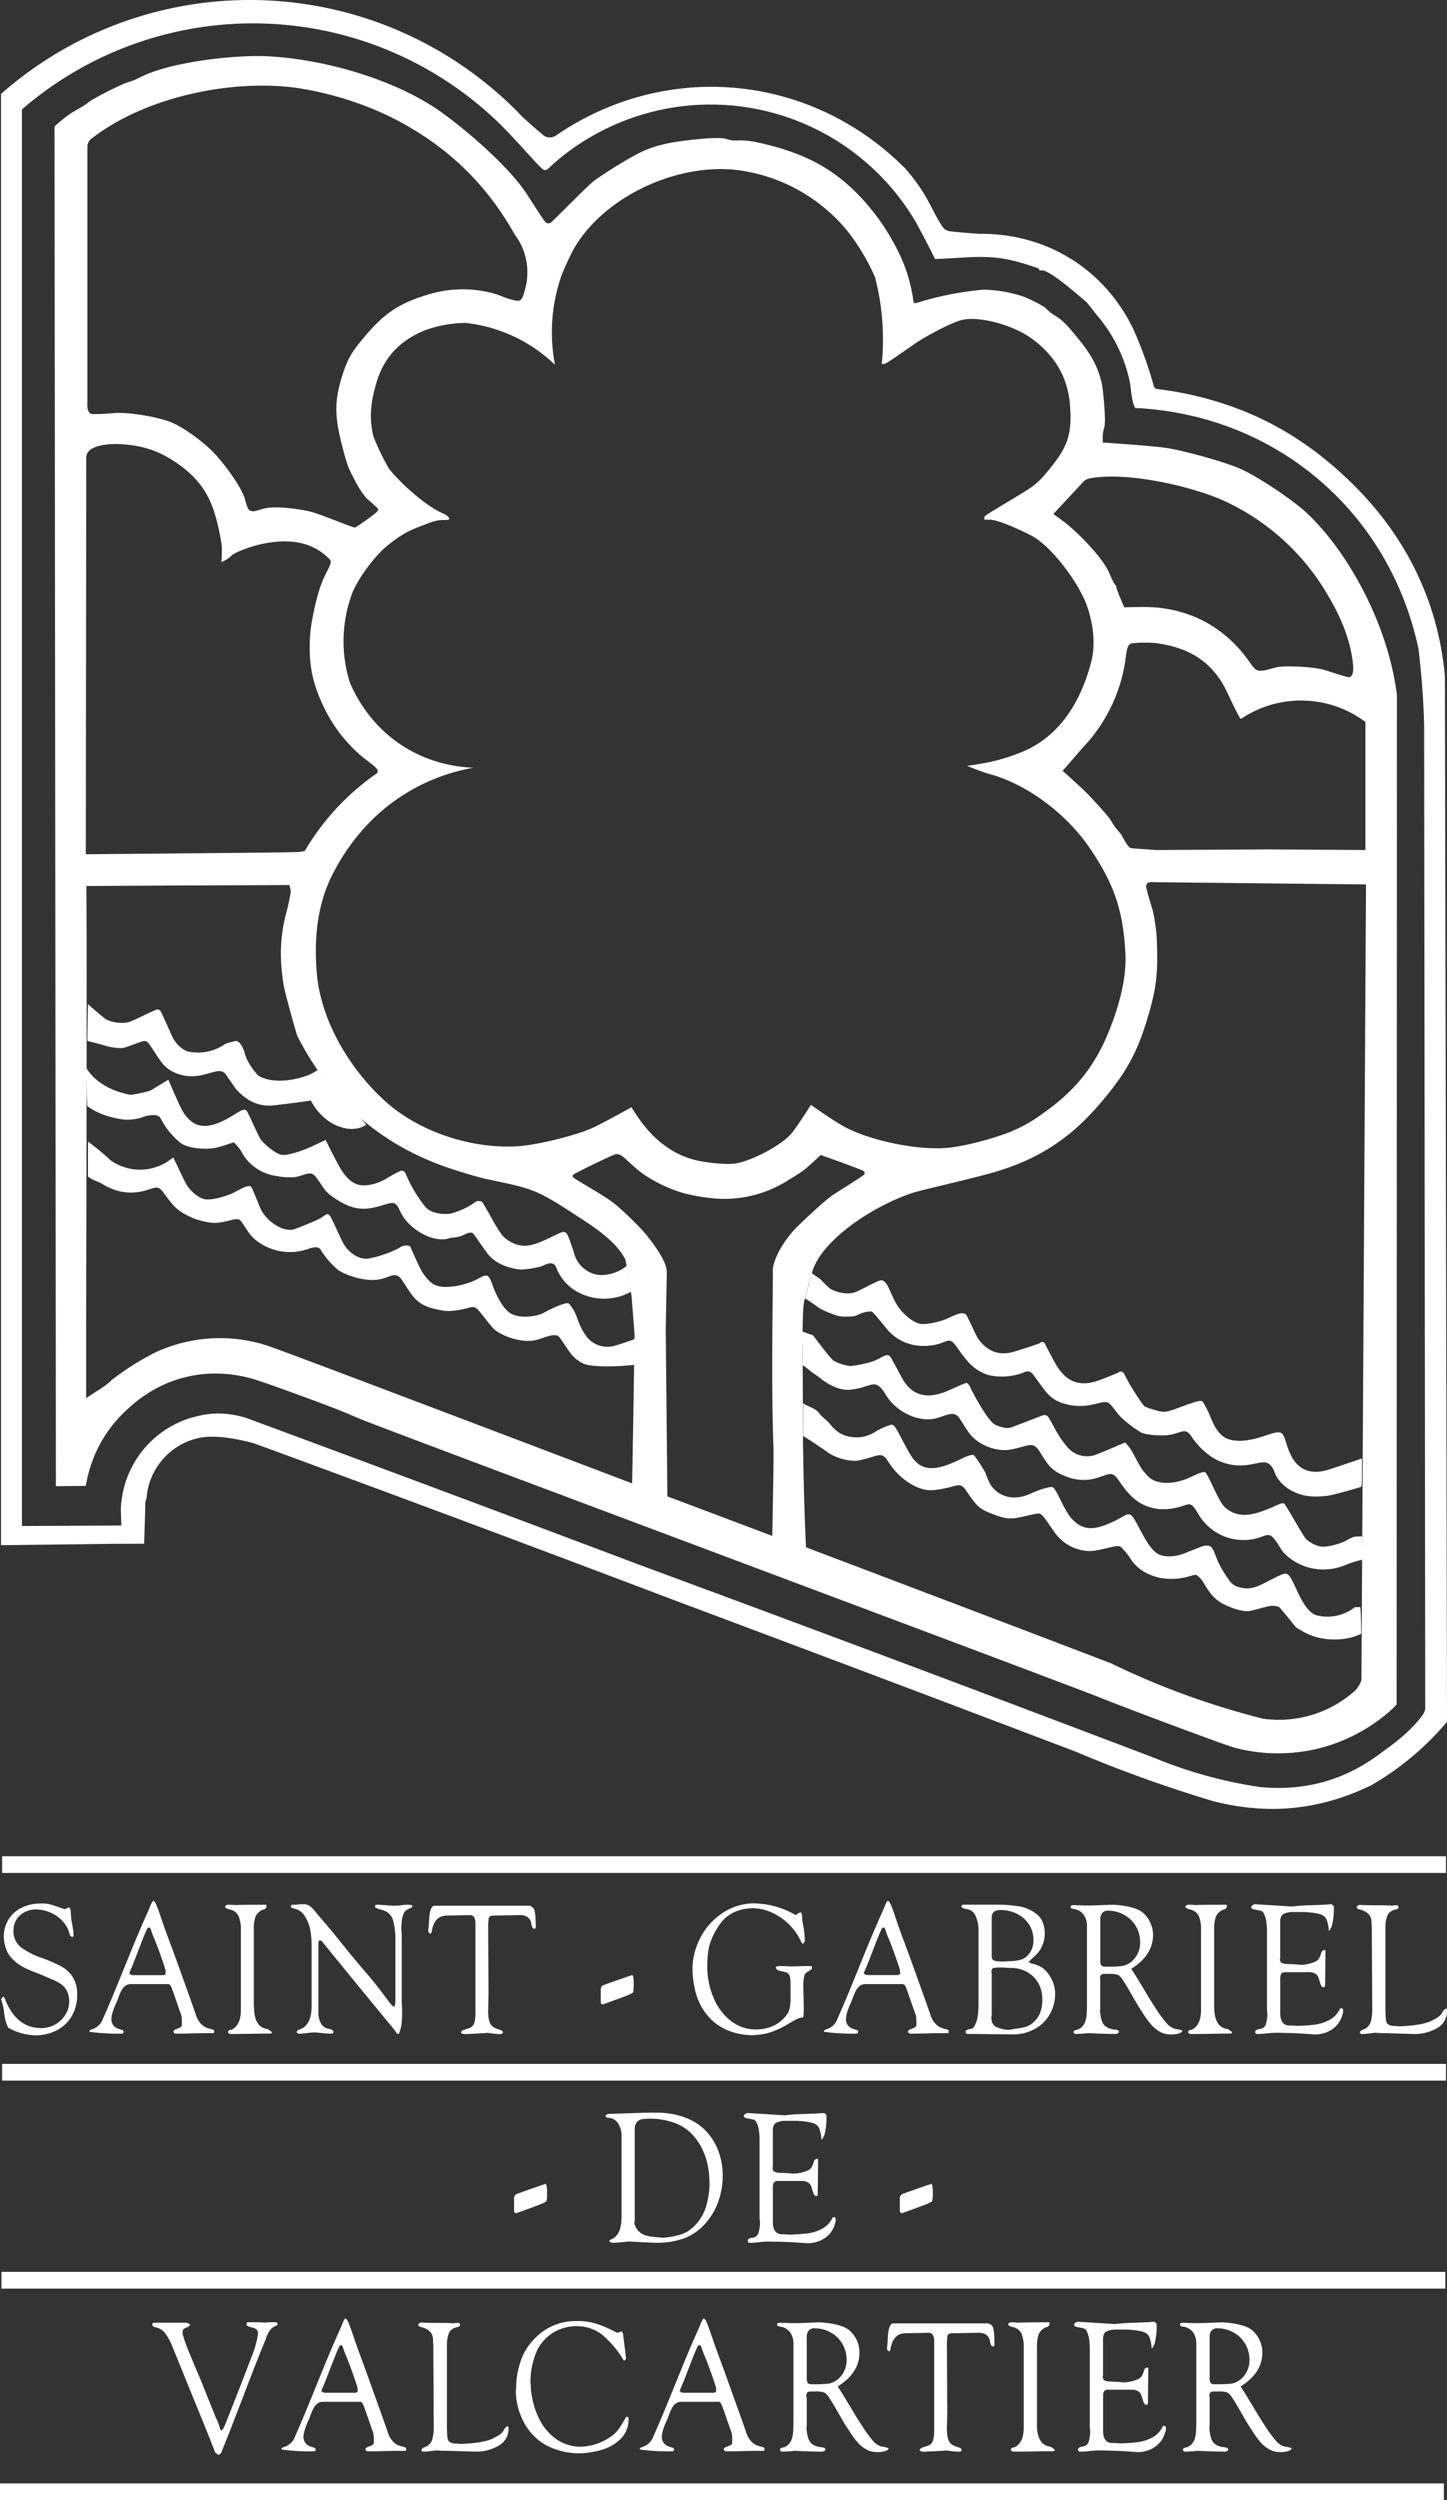 <svg xmlns="http://www.w3.org/2000/svg" viewBox="0 0 634.7 1096.05"><rect x="0" y="0" width="634.7" height="1096.05" fill="#333333" stroke="none"/><defs><style>.cls-1{fill:#fff;fill-rule:evenodd;}</style></defs><g id="Layer_2" data-name="Layer 2"><g id="Layer_1-2" data-name="Layer 1"><path class="cls-1" d="M455.82,118c-.07.69.22.6,1.35.54,3.53-.19,19.54,14.07,19.56,14.09.68.74,2.44,3,4.19,5.3a65.29,65.29,0,0,1,14.69,29.74c.07.42.14.84.19,1.28.38,2.81.82,8,2.16,9.9,61.61,3,111.43,45.4,124.24,105.62,1.41,11.91,2.22,22.77,2.48,33.86l.47,431a7.29,7.29,0,0,1-1.48,3c-4,5.34-10.1,10.68-16.86,15.35-15.69,12.26-33.16,17.49-53,15.86l-.42,0a195.28,195.28,0,0,1-46.67-12.73c-79.67-30.27-147-55.52-227-85.06l-.41-.16c-60.24-22.72-111.16-41.73-171.55-64.06-8.94-2.54-16.11-2.63-26.08.73A43.44,43.44,0,0,0,53,661.91l.23,6.88L9.62,669l0-620.95c.14-.16.3-.32.47-.49a155,155,0,0,1,216.54,14.5c3.49,3.64,6.72,7.47,10.41,11.19,2.07,2.07,2.45,1.64,4.92-.72A99.39,99.39,0,0,1,259,60.1,104.4,104.4,0,0,1,401.78,97.49c2.87,5.24,5.41,10.11,8.18,15.74a.68.68,0,0,0,.36.33c4.4-.19,8.12-.4,12.52-.69,12.17-.65,18.55-.12,32,4.57.94.33,1,.39,1,.57ZM48.53,676.82l14.69-.05.17-5.32.38-12.32a3,3,0,0,1,.26-1.57,3.16,3.16,0,0,0,.25-.79,29.21,29.21,0,0,1,24.35-26.63c6.87-.92,14.79.53,22.15,2.44.42.11,3.13,1.08,7.61,2.72,62.9,23.13,115.91,42.93,178.54,66.68,61.49,23,113.39,42.58,174.72,65.87h0a586.1,586.1,0,0,0,59.46,21.46l1.1.34c24.24,6.17,46.93,3.87,69.27-7A124.46,124.46,0,0,0,634.56,755a2.86,2.86,0,0,0,.14-.72l-.92-457.87c-3-33.17-17.6-62.74-43.06-86.74l-.22-.2c-14.26-13.43-29.43-23.23-46.38-29.82a150.76,150.76,0,0,0-37-9.15c-.28-.22-.52-.45-.69-.61l-.21-.19A176,176,0,0,0,497,144.08c-12.72-26.21-38.17-42-67.71-41.55-6.25-.51-12.26-1-13.29-1.27-1.61-.48-2.21-1.12-3.61-3.42-2.6-4.28-4.72-9.12-7.41-13.41a81.54,81.54,0,0,0-7.73-10.36C355.79,32.13,292,26.16,243.45,59.69a6.83,6.83,0,0,1-1.46.48,4.49,4.49,0,0,1-4.08-1.27c-2.53-2.06-5.53-4.73-8.69-7.6A165.19,165.19,0,0,0,.45,41.17h0V677.41l48.07-.59Z"></path><path class="cls-1" d="M360.25,561.18a34.42,34.42,0,0,0,4,3.87c2.91,1.58,7.08,2.57,10.54,1.56,1.94-.56,8.75-4.47,11-5.18,3.23-1,4.14,4.33,7.15,9.81,1.91,3.49,6.62,8.38,10.85,9.16,2.28.41,8.3-.91,10.87-2,3.69-1.51,7.14-3.69,9-2.15.57.47,3.09,6.28,4.64,9.32a13.33,13.33,0,0,0,2.25,3.23c3.91,4.16,8.46,5.42,14.09,3.82,4.05-1.21,7.53-2.35,11.35-3.72a1.29,1.29,0,0,1,.47-.4,1.42,1.42,0,0,1,1.91.6c1,2,3.49,7,5.31,9.93,4.07,6.48,9.48,8.72,16.58,6.68,2-.56,5.88-2.13,8.71-3.31l1.43-.6h0a.57.57,0,0,1,.3-.17,1.58,1.58,0,0,1,1.8-.08l0,0c.06.16.46.35.43.53.5.93,1.24,2.3,1.9,3.55,1.6,3,6.52,10.48,7.16,10.87a13.06,13.06,0,0,0,2.95,1.15c4.2,1.31,5.42,1.7,8.82.65,4-1.24,12.13-4.86,13.52-4,.45.28,2.17,3.32,3,5.34,1.63,4,3,7.23,5.6,9.58,3.62,3.23,10,2.73,15.28,1.33,2.8-.74,5.9-2,8.41-2.49,4.58-.87,3.35,3.22,6.67,9.93,3.45,7,9.52,8.58,16.72,6.24,4.1-1.34,14.41-4.82,14.41-4.82s.11,12-.21,12.33-12.08,3.54-14,3.86a36.71,36.71,0,0,1-7.63.44c-5.79-.25-13.2-3.39-16.14-9.83a18.77,18.77,0,0,0-1.13-2.59c-2.7-4.19-5.16-2.1-11.28-1.36-9.53,1.15-17.61-3.16-23.7-11.55a23.35,23.35,0,0,0-1.76-2.33c-1.91-1.92-3.73-.37-7.62.5-3.26.74-10.64.36-13.23-.79a50.66,50.66,0,0,1-9.19-7c-1.8-2-3.88-5-4.88-5.81-1.64-1.24-3.92-.23-7.29.46a24.43,24.43,0,0,1-10.69.09c-8.29-1.91-9.54-5.32-15-12.63a5.76,5.76,0,0,0-1.91-1.83,3.56,3.56,0,0,0-2.83.39,26.65,26.65,0,0,1-15.58,1,20.61,20.61,0,0,1-9.5-6.73c-2.21-2.58-4.64-6.5-5.74-7.45-1.8-1.55-2.61-.69-5.53.34a21.41,21.41,0,0,1-4,.91c-7.26,1-14.59-1.21-19.53-7.23-2.19-2.66-5.91-7.29-6.53-7.56s-2.39,0-4.22.55c-1.27.41-2.28,1-3.35,1.38a28.82,28.82,0,0,1-6.86.07,48,48,0,0,1-8.47-3.43c-.79-.61-5.68-4-6.45-4.44l3-11c0,.17,3.37,2.23,4.1,3ZM356.7,602c-.35-.15-4.44-3.7-4.69-3.43,0-1.8,0-3.38.06-4.78l-.28-10.08,4.86,1.72c3,4,7.59,10.06,9,11.11a19.09,19.09,0,0,0,7.55,2.33,53.91,53.91,0,0,0,9.52-2c4.51-1.66,6.51-4.17,7.95-1.86s3.42,6.42,5.16,9.39a18.15,18.15,0,0,0,2.79,3.79c4.6,4.59,10.63,4.43,17.63,1.31,3.12-1.39,7.35-3.35,7.81-3.23a4.17,4.17,0,0,1,1.49,1.92c1.77,3.61,7.26,13.76,10.48,16.11.73.53,4.24,2,6.48,1.69a5.75,5.75,0,0,0,1.84-.49l12.45-4.79c.93-.35,1.08-.39,1.54-.32a2.5,2.5,0,0,1,1,.31c.49.27,2.58,4.1,4,6.8a45.14,45.14,0,0,0,4.54,6.55,11.3,11.3,0,0,0,11.53,4.08c2.16-.52,14.12-5.78,14.12-5.78s1.07,1.19,1.92,2.28c1.24,1.58,3.37,6.15,5,8.78a22.48,22.48,0,0,0,3.89,4.51c3.58,2.77,9.2,2.68,14.52,1,2.9-.94,6.4-2.93,8.48-3.46,1.07-.28,1.37-.12,1.92.79,1.22,2,2.76,5.49,4.31,8.6,1.78,3.61,2.93,5.59,5,7,5.52,3.78,11.35,2.35,18.71-.75,3.27-1.37,4.94-2.45,6-1.91.63.33,8.15,13.91,9.47,15.37a13.61,13.61,0,0,0,6.12,3.36c2.54.57,8.12-.75,11.6-2.52a18.25,18.25,0,0,1,3.58-1.7,27.26,27.26,0,0,1,3.43-.12l.31,10.12a53.54,53.54,0,0,0-6.3,1.87c-8.72,4-18.24,3.13-25.53-2.33-4.56-3.43-3.66-4.39-7.24-8.82-2.25-2.77-3.7-.95-7.82.08A22.9,22.9,0,0,1,526,664.36c-.63-1-1.17-2-1.86-3-2-2.65-2.69-2-5.89-1a26.15,26.15,0,0,1-10,1.21c-8.11-1-12.63-5.36-17-11.8-3.12-4.61-3.68-4-8.74-2.3a20.25,20.25,0,0,1-13.19.42c-7.66-2.62-9.19-4.81-12.95-11-3.5-5.74-5-2.73-13.45-1.35-5.93,1-13.77-2.1-17.47-6.86-2-2.54-4.44-7.05-5.32-7.81-2.26-2-4.44-.62-8.85.73-7.37,2.27-17-1.86-22-9-.71-1-1.27-2.12-2.05-3.13-3.88-5.05-5.26-1.25-14.13-.23-4.06.46-8.57-1.53-12.39-4.32a29.44,29.44,0,0,0-4.13-2.95m-4.4,13c.94,1.3,5.36,2.2,6.93,4.34s3.59,3.22,5.15,5.23a17.11,17.11,0,0,0,4.32,3.88,15.26,15.26,0,0,0,15.76-1,32,32,0,0,1,6.38-2.79c.78-.15,1.12.09,1.87,1,1.24,1.51,4.71,9,7.23,12.85,4.45,6.79,10.63,6.13,19.11,2.34,3.62-1.62,6.79-3.44,8.17-2.86.48.2,4.58,6.4,5.15,7.79a38.22,38.22,0,0,0,2,4.73,12.11,12.11,0,0,0,10.46,6c6,.06,8.14-2.93,15.5-4.46,1.26-.26,1.67-.14,2.32.72,1.29,1.72,3.68,7.33,5.8,10.68a16.38,16.38,0,0,0,2.71,3.34c5.14,4.85,10.45,3.64,18.26-.16,4.43-2.16,5.81-4.09,7.67-1.43,3.08,4.4,6.29,13.54,11.18,16.19,2.64,1.42,7.27,1.06,10.09.08,3.36-1.17,8.82-3.62,10.17-3.8,3.68-.49,3.65,1.86,6,7.34a55.28,55.28,0,0,0,5.22,8.47,6.93,6.93,0,0,0,3.88,2.37c6.5,1.95,10.39-1.85,18.3-5.37,2.29-1,3.13-.7,4.41,1.44,2.55,4.25,5.42,13.66,10.54,16l.32.13a19.35,19.35,0,0,0,17.15-3.39.59.59,0,0,1,.3-.07h2.17c.3,3.84.42,11.72.28,11.73-7.81,3.81-19.32,3.19-26.5-1.71l-.73-.31a8.63,8.63,0,0,1-1.76-1.39c-2.36-3-4.44-5.56-7-8.44a9.25,9.25,0,0,0-3.45-.42c-2.55.28-8.16,2.2-10.06,2.32a18.3,18.3,0,0,1-5.33-.87c-8.31-2.74-10.63-5.4-14.62-12.26a10.89,10.89,0,0,0-2.85-2.82c-.62-.11-2.54.54-4.33,1a27.1,27.1,0,0,1-11.74.3c-6-1.39-10.35-4.31-13.12-8.94A24.6,24.6,0,0,0,491.4,678c-2-.91-9,2.05-13.68,2a19.35,19.35,0,0,1-14.94-7.95c-1.84-2.48-4.22-6.3-5.54-7.61-1-1-1.54-1.06-3-.76-9,1.8-10.46,3.13-17.39.62-7.93-2.87-8.31-4-13.32-11.16-2.87-4.08-3.88-.83-14.32.14-5.68.54-12.92-3.8-17.48-9.52-1.42-1.78-2.54-3.84-3.58-4.9-2.28-2.3-5.26.37-11.73,1.42-3.89.63-10.46-1.23-13.81-3.94,0,0-8.24-5.67-10.33-6.77l0-14.67ZM48,508.31a22.33,22.33,0,0,0,27.94-.9c1.12,1.95,4.91,10.55,6.2,12.45,1.81,2.67,4.9,5.39,7.9,5.9,3.29.55,9.77-1.58,12.11-2.72,2.91-1.42,6.1-3.64,7.9-2.88.4.17,2.62,5.88,4.11,9.43,2.1,5,8.91,10.34,14.25,9.49.92-.15,11.16-4.26,12.71-5.34,2.12-1.45,2.54-2,3.57-.75s4.81,10.48,6.38,12.9c2.09,3.23,6.41,6.54,10.67,5.85a52.11,52.11,0,0,0,13.11-4.48l.13,0a4.58,4.58,0,0,1,4.91-.89c1.15,2.63,4.1,9.33,5.29,11.26s3.39,4.58,5.2,5.51c5.07,2.6,14.94-.16,19.08-2.42,3.67-2,4.73-2.58,6.27,1.79,1.45,4.14,4.25,10.75,8.21,13.25,3.58,2.26,10.11,1.56,13.6.24.08,0,9.74-5.35,11.93-4.6a19.65,19.65,0,0,1,3,4.63c1.26,3.34,2,5.81,4.26,9.16a11.5,11.5,0,0,0,13,4.74c2.29-.59,7.2-2.3,8.67-2.89l-.14,11.31s-14.53,1.66-21.6-.25a15,15,0,0,1-6.83-5.44c-1.68-2.29-4-6.09-4.77-6.74-2.28-1.83-7.17,1.15-11.15,1.78-5.08.8-13.23-1.54-17.18-5-1.54-1.36-5.53-6.93-7.32-8.75-2.31-2.32-4.1.45-12.42.8a15.36,15.36,0,0,1-3.49-.34c-5.24-.93-9.2-2.21-12.37-6.17-2-2.43-4.87-7.49-5.78-8.28-2.25-1.93-3.71-.48-7.64.63-6,1.69-14.41-.76-19.22-3.69a15.81,15.81,0,0,1-1.75-1.58,32.8,32.8,0,0,1-6.24-7.74c-1.06-1.13-3-.82-4.82-.24a24,24,0,0,1-23.66-3.83,17.31,17.31,0,0,1-2.53-2.62c-1.53-2.07-3.48-5.41-4.21-6-1.71-1.3-5.29.89-10.5,1.22-2.75.17-8.06-1.1-11-2.48-6.81-3.2-7.69-5-12.23-11-2.43-3.22-3.46-1.85-8.64-.47a22.43,22.43,0,0,1-11.76-.25,31.06,31.06,0,0,1-6.56-3c-.65-.65-4.29-1.55-6-3.16V500.45s6.38,4.79,9.52,7.86ZM37.64,467.63l.64,17.22c4.35,3.44,10.81,5.34,16.32,6a21.06,21.06,0,0,0,9.09-1.49c2.31-.54,4.7-.85,6,.07a3.89,3.89,0,0,1,.81.92,33.17,33.17,0,0,0,8.83,10.82h0c3.8,2.53,11.61,2.93,15.87,1.88,3.11-.76,7.33-2.28,7.33-2.28a31.21,31.21,0,0,1,2.33,2.56,13.16,13.16,0,0,1,1.43,2.27,20.44,20.44,0,0,0,15.31,10,29.62,29.62,0,0,0,7.56.48c4.67-.74,7-3.25,9.47,0,3.72,4.88,3.29,6.07,8.57,9.48,6.73,4.34,11.59,5.53,19.57,3.11,5.58-1.69,6.72-2.35,8.62,2.07,2.77,6.45,10.62,11.85,17,12.49a11.39,11.39,0,0,0,3.14,0c.82-.14,1.62-.43,2.44-.58s2-.17,2.93-.4c3-.7,4.44-2.35,6.35-1.73.49.16,4.16,5.82,6.57,9,3.43,4.54,9.54,6.62,14.75,7.07a45.11,45.11,0,0,0,8.79-1.38c1.91-.84,4.37-2.27,6-.62a8.46,8.46,0,0,1,1.16,2.43,21.06,21.06,0,0,0,8.38,9.14l.85.44a24.31,24.31,0,0,0,22,.23l1.05-.6-1.86-11.33c-3.68,3.17-9.67,4.92-14.11,3.69a12.92,12.92,0,0,1-9.08-9.45c-1-3-2.34-7-2.92-7.93-1.13-1.93-2.58-1-5,.16-8.07,3.76-13.4,7-20.41,2.76a15.72,15.72,0,0,1-3.21-2.64,77.58,77.58,0,0,1-4.35-7c-1.47-2.71-2.77-5-4.39-7.6a3.2,3.2,0,0,0-2.62-.16,32.8,32.8,0,0,1-11,5.27,16,16,0,0,1-8-.73,8.6,8.6,0,0,1-3.13-2,59,59,0,0,1-8.68-14.51,4.47,4.47,0,0,0-.62-1,1.7,1.7,0,0,0-1.31-.53c-.61,0-4.26,2-6.59,3.44-4,2.38-10,4.14-14,2.07-3.12-1.62-5.26-4.72-7.07-8-2.14-3.92-5.63-11-5.63-11s-3.88,1.9-6.86,3.21-9.81,3.92-12.7,3.28c-2.68-.61-7.66-4.88-8.81-6.58-1.41-2.1-5.69-12.18-6.35-12.76-1.44-1.27-3.38.8-8.24,3.46-6.3,3.45-12,4.79-16.45.83-2.88-2.58-3.83-4.89-5.84-9.31-1.52-3.37-3.72-8.53-3.72-8.53l-7.86,4.78c-.91.38-7.94,2-8.92,1.83C42,477.06,37.75,468,37.64,467.63Zm8-21.35c2.76,2.05,7.92,2.61,10.9,1.78,2.14-.6,11.32-5.38,12.31-5.47.3,0,.68-.13.8.05s.31.1.39.23a2.51,2.51,0,0,0,.4.43c.24.23,3.4,7.33,5.16,11.23a13.51,13.51,0,0,0,6.18,6.27A20.8,20.8,0,0,0,99,457.53c1-.3,2-.58,2.88-.81a8.21,8.21,0,0,1,1.32-.32,1.86,1.86,0,0,1,.58,0c1.37.25,2.74,2.53,3.42,4.84.11.35.17.67.27,1,1,3.39,3.55,6.77,5.66,9.19,5.91,3.9,16.57,2.29,22.68-.34a25.61,25.61,0,0,0,3.54-2c6.75,9.88,15.73,16.79,21.25,24-6.28,4.38-18.24.91-24.28-10.66-3.25.65-13.82,1.9-16.42,2.18-6.73.72-12.12-2.36-16.47-7.28l-4.83-6.91a4.26,4.26,0,0,0-3-.85c-2,.34-4.54,1.16-6.89,1.71-6.4,1.5-13.27-.19-17.32-4.92-2-2.38-5.7-8.68-6.58-9.39a2,2,0,0,0-1.87-.53c-1.63.23-7.37,2.76-9,3a23.45,23.45,0,0,1-7.43-.91c-2-.63-6.63-1.78-8.2-2.2l.26-16.11s5.08,4.53,7.08,6Z"></path><path class="cls-1" d="M352.87,570.17c.28-1.49,1.17-4.48,1.83-7.13l1.56-5.08c.15-1.88,2.43-6.4,5.43-10,9.28-11.2,25.33-20.43,37.91-24.78,4.17-1.44,24.37-5.85,35.66-9.06,20-5.7,33.82-14.81,46.74-29.73,10.7-12.35,16-21.23,20.39-35,5.11-16.14,5.58-22.33,5-38a79.71,79.71,0,0,0-1.77-12.29c-1.21-3.89-3-9.93-2.9-10.67a2.08,2.08,0,0,1,.36-.93,1.46,1.46,0,0,1,.37-.38,1.9,1.9,0,0,1,.55-.28,4.05,4.05,0,0,1,1.41-.1l93.76,1,0,1.17-2,347.61a12,12,0,0,1-4.36,6,50.1,50.1,0,0,1-38.1,11.06l-.55-.06a345.65,345.65,0,0,1-66.79-24.3c-41-15.73-133.84-50.87-133.84-50.87h0c-.68-14.74-1-27.19-1.24-42-.09-4.27-.11-5.17-.11-5.17,0-1,.22-1.1.05-1.15l-.14-31.49c-.16-2.45-.25-27.34.82-28.48M243.37,159.74v-.15a75.44,75.44,0,0,1,3.08-39.28c1.85-4.48,4-8.88,4.84-10.48C264.17,86.47,296.52,71.52,323,74.5a74.77,74.77,0,0,1,48.84,26.92,94.28,94.28,0,0,1,12,20.17,108.64,108.64,0,0,1,2.93,37.92,2.54,2.54,0,0,0,1.48-.11c1.31-.47,8.18-5.34,12.93-8.65,4.22-2.93,16.4-9.64,21.19-10.58,8.07-1.6,22,2.6,29.34,7.67,10.89,7.55,16.62,17.52,17.59,29.43,1,12.36-.65,18.06-8.3,27.56-4.19,5.19-6.1,7.25-10.84,10.25-6,3.78-17.4,10.34-18.22,11.29-.1.12-.17.22-.18.74,0,.3,0,.74,0,.74s1.44-.07,2.67,0c4.25.15,16.64,6.12,18.89,7.47,8.86,5.31,20.25,20.85,23.61,30.7,2.79,8.17,3.58,16.91,1.75,24-4.3,16.64-12.92,31.53-28.5,38.81a85.78,85.78,0,0,1-15.51,5.15c-4,.84-10.43,1.78-10.43,1.78s3.42,1.41,6,2.34c3.25,1.16,5.24,1.57,7.43,2.33,16.23,5.66,31.28,18.13,40.13,31.08,10.72,15.7,14.87,27.29,15.84,46.58.53,10.67-2.65,22.69-7.26,34.08-6.46,15.95-15.28,26.51-29.82,36.59a63.12,63.12,0,0,1-16.21,8.49c-6.87,2.46-17.65,5.36-25.23,6-13,1.09-34.39-3.33-45.55-9.73-5-2.86-13.87-9.14-13.87-9.14s-6.37,10-8.51,12.51c-4.52,5.36-17.91,12.22-24.74,13.21-4.34.63-14-.51-18.67-1.85-10.63-3.08-18.39-10.14-24.45-19.2-1.09-1.64-2.38-3.63-2.38-3.63s-12.74,7.16-17.38,9.2c-7.78,3.41-24.45,7.44-32.74,7.92-20,1.16-43.1-6.27-58.13-20-15.74-14.35-27.84-35.27-29.69-55.35-1.42-15.44.2-30.47,6.48-43.12a93.82,93.82,0,0,1,15.06-21.94,84.12,84.12,0,0,1,47.14-25.55v0c-24.31-1-44.42-14.83-54.15-37.13l-.06-.16a60.35,60.35,0,0,1,1.23-39.81c3.22-7.37,10.55-16.65,15.62-20.62,6.84-5.36,9.41-6.43,17-9.25a25.18,25.18,0,0,1,5.16-1.53c2.75-.29,5.07.22,4.44-1-.55-1.07-2-1.7-3.73-2.51-8.16-3.92-19.28-14.6-22.79-19.39a112.82,112.82,0,0,1-6.62-13.84c-1.93-7.92-1.31-15.13,1.61-24.46,3.49-11.13,11.07-18.22,21.45-22.25a53.92,53.92,0,0,1,17.28-3.07h0a66.9,66.9,0,0,1,39.17,18.25ZM599,372.65l-42.35-.28-49.72.28-9.92-.73c-1-.07-1.15-.12-1.59-.46-1.25-1-3.25-5-3.46-5.32-.8-1.18-1.78-2.2-2.63-3.31s-1.66-2.48-2.44-3.68c-1.22-1.89-9.27-10.73-12.36-13.58-3.7-3.41-8.42-7.65-8.42-7.65s4.4-5,8.68-10A70.25,70.25,0,0,0,494,286.47c.32-1.71.75-3.34,1.31-3.88a2.65,2.65,0,0,1,1.23-.57,57.38,57.38,0,0,1,10.26-.1c14.15,1.79,25,7.78,31.46,21.57,2.46,5.24,5.52,11.53,5.92,11.6a4.89,4.89,0,0,0,1.54-.84,47.18,47.18,0,0,1,52.68,1.87l.18.13.35.17v56.23Zm-137-147.28,13.05-14a4,4,0,0,1,1.65-1.23,7.32,7.32,0,0,1,1.91-.53c17.41-3,47.11,4.42,59.89,10.69A101.93,101.93,0,0,1,580.67,258c6.26,10,11.06,20.34,12.53,31,.46,3.3.87,7.23-1.32,7.92-.54.17-7.1-2-11-3.22-4.84-1.46-17.1-1.89-20.33-1.28-3.58.67-7.51,2.62-9.86,1a17.52,17.52,0,0,1-2.23-2.63c-11-16.2-27.86-24.95-47.45-24.67-3.72,0-7.86.13-7.86.13s-3.19-7.18-3.45-8.61a2.7,2.7,0,0,0-.28-1,2,2,0,0,0-.33-.31c-.51-.44-1.81-3.44-2.7-5.44-3.18-7.14-14.57-18.25-19.5-22-2.15-1.62-4.91-3.61-4.91-3.61ZM38.35,176.73l0-111.62a7.74,7.74,0,0,1,.11-1.74,4.47,4.47,0,0,1,2.08-2.9C65.78,41.1,106.21,34,134,39.17A144.86,144.86,0,0,1,170.78,51c24.25,12,42.07,28.78,55,51.83a27.42,27.42,0,0,1,4.59,23.73c-.54,2.43-1.31,4.69-2.34,5.14-2,.87-9.1-2.34-10.16-2.67a51.76,51.76,0,0,0-28.15-.46c-13.69,3.84-20.59,8.15-29.45,18.62-5.32,6.31-7.32,9.1-9.65,16-4.47,13.27-3.68,20.19-.19,33.64,2.06,7.94,2.55,8.54,5.67,14.63a38.66,38.66,0,0,0,4.52,6.81c2,1.83,5.1,4.41,5.23,4.91s-.12.78-.81,1.44c-1.59,1.5-8.74,6.57-9.41,6.66s-10.85-4.15-17.73-6.49c-4-1.36-16.07-3.09-21.32-2-4,.82-6.59,2.73-8-.3a32.76,32.76,0,0,1-1.15-3.69c-2-6.41-10.4-17.25-14.85-21.52s-11.8-9.71-17.16-12c-5.72-2.49-19.36-4.78-25.75-4.15-3.77.37-9.47.54-10,.25a3.91,3.91,0,0,1-1.29-2.72,12.29,12.29,0,0,1-.1-2Zm-.72,197.73.21-173a7.31,7.31,0,0,1,.1-1.74c.83-4.82,10.86-5.19,13.91-5.06,11.38.5,18.89,3.35,27.05,9.29,11.77,8.57,15.29,17.83,18,32.86a22.12,22.12,0,0,1,.43,3.83c0,2.3-.19,5.79-.19,5.79a27.67,27.67,0,0,0,2.58-1.32,13.64,13.64,0,0,0,2-1.69c2.13-1.78,9.65-4.15,12.14-4.71C125.71,236,136,237,143.84,244.43c1.12,1.07,1.42,1.49,1.13,2.59-.39,1.53-2,4.24-3.08,6.69-3,6.65-5.53,19.46-5.86,24.74-.76,12.09.74,20.29,5.68,30.82a64.87,64.87,0,0,0,17,22.33c4.81,3.91,7.75,5.44,6.8,7.19a1.26,1.26,0,0,1-.22.25,107.94,107.94,0,0,0-31.59,34,10.34,10.34,0,0,1-2.77.45c-2.41.13-9.23.25-17.71.33l-75.6.68ZM360.05,506.38s17.91,6.3,18.71,7a1.08,1.08,0,0,1,.39,1.41c-.18.54-8.54,5.7-13.25,8.71S349.44,538,348.46,539.05c-3.83,4.27-7.61,9.85-9.1,15.27a7.6,7.6,0,0,0-.35,2.06c0,.93,0,1.15,0,2.15-.19,21.5-.63,53,.23,75.15.11,2.63.06,9.25-.07,16.06l-.43,23.6-15-5.64-31-11.68-.73-73,.46-24.68a8.65,8.65,0,0,0-.17-2.21c-.87-4.93-7.78-13.67-9.86-16-3.36-3.79-11-11.26-14.7-13.78-5.8-4-15.92-9.53-16.4-10.27a.8.8,0,0,1,0-1c.39-.6,16.88-8.58,18.5-9,2.8-.64,3.85,1.8,10.37,7.12,5.3,4.33,13.31,8,18.8,9.63a79.65,79.65,0,0,0,16.06,2.68,52,52,0,0,0,31.25-8.48,75.35,75.35,0,0,0,6.48-4.19c3.27-2.75,7.22-6.51,7.22-6.51ZM277,568l1.36,17.2L277.91,614s-.06,3.23-.13,7.56l-.51,28.76-21.66-8.22c-54.34-20.63-134.23-50.94-139.06-52.41a67.53,67.53,0,0,0-48.12,3.07A115.64,115.64,0,0,0,49,605c-3,3.07-7.81,5.47-11.22,8,0,0,0-.06,0-.17l0-30.58c.1-43.13.31-136.44.2-172.88l-.07-20.95,42.29-.24,5.06,0L127,388l.57,2.87a96.6,96.6,0,0,1-2.3,10.46c-2.67,10.73-2.52,20.42-.8,30.75.48,2.9,4.11,16.26,5.91,22,15,29.62,38.52,49.46,70.24,59.18,5.57,1.79,10.51,3.16,13.59,3.81,18.63,3.94,20.71,4.08,37.62,15.18,7.5,4.91,17.18,10.74,22,19a5.12,5.12,0,0,1,.69,2l.21,1L277,568ZM24.42,651.54l13.23-.13h0a57.66,57.66,0,0,1,18.92-34.22l.25-.23c15.86-14.3,35.68-17.79,54.32-12.39,5.19,1.5,32.6,11.51,40,14.6l7.26,3.07c8.13,3.46,308.19,115.59,323.38,121.7,13.35,5.38,54.94,20.88,59.19,22.07a70.94,70.94,0,0,0,20.63,2.62c32.13-.29,50.94-21.31,51-21.37l.13-442.62c-4.22-33.38-23.62-65.46-40.49-80.6-5.65-5.07-19.85-14.7-27.59-18.24s-26.56-8.52-33.43-9.48S483.73,194,483.73,194a33,33,0,0,1,0-3.56,16.57,16.57,0,0,1,.71-3.35c.71-3.14-.59-16.08-1.11-18.64-2-9.62-6.76-15.81-13.39-23.57a37,37,0,0,0-4.86-4.95c-1.67-1.26-3.68-2.27-5-3.47-.61-.53-1.08-1.11-1.68-1.65a59.7,59.7,0,0,0-9.31-4.72A58.87,58.87,0,0,0,431.33,127a137.84,137.84,0,0,0-29.89,6,1.84,1.84,0,0,1-.77-.75A68,68,0,0,0,394.34,111a101.89,101.89,0,0,0-9-15.12c-14.4-19.28-29.15-28.24-52.74-33.36a40.31,40.31,0,0,0-7.61-1,31.36,31.36,0,0,1-4,0,24.67,24.67,0,0,1-2.78-.72c-4.33-1.06-21.08,1.14-24.71,1.92-8.76,1.87-12.32,3.64-20.28,8.35-4.73,2.8-11.94,7.48-13.62,9-6.57,6-17.47,17.42-18.26,17.67a1.9,1.9,0,0,1-1.94-.24c-.76-.53-5.36-7.82-8.27-12.33-8.46-13.1-30-31.05-40.38-37.93C171.48,34.56,142.6,26.1,118,24.7c-14-.8-41.4,2.17-55.12,8.51-1.38.64-2.69,1.34-4,1.89s-2.54.88-3.88,1.34a136.68,136.68,0,0,0-15.29,7.74c-.88.64-1.69,1.28-2.58,1.88-1.9,1.29-4.17,2.4-6.26,3.77a59.31,59.31,0,0,0-6.12,4.86,1.8,1.8,0,0,0-.83,1.84l.6,595Z"></path><path class="cls-1" d="M5.9,846.3a8.86,8.86,0,0,0,3.19,7.3,33.06,33.06,0,0,0,9.5,4.84,71,71,0,0,1,8.1,3.52,14.37,14.37,0,0,1,5.13,4.63,13.64,13.64,0,0,1,2,7.85A17.93,17.93,0,0,1,31.39,884a16.16,16.16,0,0,1-6.7,6.18,20.31,20.31,0,0,1-9.24,2.12,26,26,0,0,1-11.86-3.37,20.08,20.08,0,0,1-1.76-6.44,24.25,24.25,0,0,0-1.38-6l.42-.55c.15-.18.29-.37.43-.55a.61.61,0,0,1,.56.27,1.72,1.72,0,0,1,.21.45q5,13,16,13a12.08,12.08,0,0,0,6.31-1.67,12.39,12.39,0,0,0,4.39-4.33,10.48,10.48,0,0,0,1.58-5.4,10.68,10.68,0,0,0-.87-4.59,7.91,7.91,0,0,0-2.33-3,18,18,0,0,0-4-2.22c-1.69-.73-3-1.3-4.06-1.72-.59-.28-1.7-.74-3.32-1.36s-3-1.22-4.32-1.81a23.19,23.19,0,0,1-3.71-2.2,18.39,18.39,0,0,1-3.32-3.18,12.62,12.62,0,0,1-2-4,15.18,15.18,0,0,1-.75-4.45,14.22,14.22,0,0,1,2.43-8.24,14.06,14.06,0,0,1,6-4.88,18.94,18.94,0,0,1,7.62-1.57,15.55,15.55,0,0,1,6,.91l4.51,1.57a2.41,2.41,0,0,0,1.09-.37,2.24,2.24,0,0,1,1.06-.37c.34.15.56.76.64,1.84s.16,2,.21,2.85.24,1.58.44,2.68.34,2,.44,2.81a17.94,17.94,0,0,1,.14,2c0,.48-.17.72-.52.72-.68,0-1.13-.62-1.35-1.84a13,13,0,0,0-3.25-5.41,15.71,15.71,0,0,0-5.34-3.55,16.22,16.22,0,0,0-6.08-1.23,10.63,10.63,0,0,0-4.74,1.1,9.11,9.11,0,0,0-3.66,3.19,8.63,8.63,0,0,0-1.4,4.89Z"></path><path class="cls-1" d="M65.4,845a1.21,1.21,0,0,0-.86.56q-1.31,2.89-2.56,6.13l-2.62,6.79Q58,862.07,56.7,865c.19.61.84.92,1.95.92H71.18c1,0,1.46-.25,1.46-.74,0-.21,0-.48,0-.81s0-.55,0-.67q-2.77-8.71-5.88-16c0-.11-.15-.43-.32-1a6.15,6.15,0,0,0-.43-1.13,1.88,1.88,0,0,0-.52-.57Zm1.79-11.67c.41,0,.87.58,1.37,1.73s1.22,3.12,2.16,5.91,1.81,5.27,2.6,7.44q2.28,6,5.05,13.67t5.21,14.54q2.44,6.9,2.44,7a9.82,9.82,0,0,0,2.16,3.63,7.09,7.09,0,0,0,2.3,1.66,23.67,23.67,0,0,0,2.7.79.89.89,0,0,1,.77.92c0,.47-.14.71-.42.71-2.71,0-5.59,0-8.66.1s-5.64.11-7.72.11a1.12,1.12,0,0,1-1.1-.92,1.83,1.83,0,0,1,1.1-1c.56-.22,1.1-.43,1.62-.65a1.76,1.76,0,0,0,1-1v-1.1a15.22,15.22,0,0,0-.25-3.42q-.48-1.29-2.2-6.26t-2.15-6c-.43-.91-.89-1.37-1.38-1.37H57.38a3.87,3.87,0,0,0-2.3.71,5.85,5.85,0,0,0-1.65,1.86,16.35,16.35,0,0,0-1.12,2.36c-.31.8-.66,1.73-1.06,2.79q-2.4,5-2.4,7.81a4.3,4.3,0,0,0,2.88,4c.69.24,1.24.42,1.64.53.57.15.85.46.85.93a.6.6,0,0,1-.25.5,1.22,1.22,0,0,1-.41.24,94,94,0,0,1-13.82-.74c-.35,0-.52-.13-.52-.39a.82.82,0,0,1,.36-.46l.49-.25a7.34,7.34,0,0,0,5.12-4.78q2.48-5.56,4.93-11.51t5.24-12.82q2.78-6.89,5.22-12.68t4.65-10.6c1-2.63,1.64-3.95,2-3.95Z"></path><path class="cls-1" d="M111.42,879.85q0,5.53,2.37,8.09a5.66,5.66,0,0,0,2.41,1.34c.93.26,1.42.4,1.44.42l.71.48a4.39,4.39,0,0,1,.65.48.68.68,0,0,1,.27.49c-.13.26-.47.38-1,.38q-1.71,0-8.16.09c-4.3.06-7.24.09-8.8.09a2.28,2.28,0,0,1-.77-.19c-.34-.12-.5-.31-.5-.55,0-.73.48-1.1,1.43-1.1q4.18-1.87,4.19-8.72V845.94a15.12,15.12,0,0,0-1-5.89,5.31,5.31,0,0,0-3.9-2.93c-1.31-.38-2-.75-2-1.1,0-.67.54-1,1.6-1a17.1,17.1,0,0,1,2.56.17q4.44-.18,13.65-.17c.23,0,.34.14.34.44a1.78,1.78,0,0,1-.43,1.13,1.22,1.22,0,0,1-1,.53,5.82,5.82,0,0,0-3.38,3.09,15,15,0,0,0-.78,5.37v34.27Z"></path><path class="cls-1" d="M174.74,891.71c-.39,0-.75-.28-1.08-.85a8.43,8.43,0,0,0-1-1.37q-19-23.06-31.11-38a1.4,1.4,0,0,0-1.19-.83c-.45,0-.68.39-.68,1.19v31.43c.41,3.75,2,5.83,4.87,6.23l.7.21a1.56,1.56,0,0,1,.63.34,1.27,1.27,0,0,1,.37.76c0,.49-.4.74-1.2.74a35.32,35.32,0,0,1-3.61-.24c-1.48-.16-2.55-.26-3.2-.32a23.42,23.42,0,0,0-3.37.28,25.29,25.29,0,0,1-3.46.28c-.81,0-1.21-.25-1.21-.74s.4-.82,1.21-1.1q5.28-1.76,5.28-10.39V852.74a36.21,36.21,0,0,0-.63-6.68,16.7,16.7,0,0,0-2.32-6,7.33,7.33,0,0,0-4.55-3.32c-.17-.06-.41-.13-.74-.21a1.69,1.69,0,0,1-.68-.29.8.8,0,0,1-.18-.6c0-.41.39-.62,1.18-.62.47,0,1.14,0,2-.11s1.62-.1,2.26-.1a4.79,4.79,0,0,1,3.13,1,19.42,19.42,0,0,1,2.9,3.21c1.44,1.61,3,3.47,4.78,5.56s3.8,4.62,6.19,7.58,4.37,5.41,6,7.34,3.25,3.89,5,5.88,3.19,3.79,4.58,5.59,2.66,3.46,3.81,5,1.93,2.55,2.34,3,.72.72,1,.72.39-.34.51-1a11.2,11.2,0,0,0,.17-1.64V850.45a32.07,32.07,0,0,0-1-8.49,6.29,6.29,0,0,0-4.41-4.48,6.72,6.72,0,0,0-1.28-.39,7.81,7.81,0,0,1-1.89-.71c-.22,0-.33-.24-.33-.74a.63.63,0,0,1,.19-.4c.12-.15.23-.22.33-.22.92,0,2.26.07,4,.22s3.1.22,4,.22a25.29,25.29,0,0,0,2.89-.22,25.06,25.06,0,0,1,2.73-.22c1.48,0,2.23.2,2.23.62s-.34.61-1,.92-1.17.56-1.46.74c-1.6.84-2.39,3.66-2.39,8.46.11,1,.16,2.53.16,4.49v27.31c0,.21,0,.94.09,2.2s.08,2.36.08,3.32-.11,2.65-.33,4.86c-.55,2.52-1,3.77-1.28,3.77Z"></path><path class="cls-1" d="M214.12,843.08l.16,31-.16,7.72q0,3.79,1,5.43a4,4,0,0,0,1.18,1.37,7.42,7.42,0,0,0,1.57.78c.59.21.9.33.91.34a5.31,5.31,0,0,1,1.12.4,1,1,0,0,1,.67.88c0,.5-.48.74-1.46.74a21.43,21.43,0,0,1-2.86-.23c-1.16-.16-2.05-.26-2.67-.32a9.87,9.87,0,0,1-2.12.17q-1.8.13-4,.24l-3.3.14c-1.12,0-1.8-.24-2-.74a2.37,2.37,0,0,1,1.55-1.19c.8-.25,1.56-.5,2.29-.76a3.07,3.07,0,0,0,1.7-1.46c.57-.91.85-2.59.85-5V843.35q0-3.78-2.37-3.78l-10.16.21q-5.49,0-6.63,6.88a1.28,1.28,0,0,1-.22.69.58.58,0,0,1-.47.32,2.74,2.74,0,0,1-.69-.56,3,3,0,0,1-.13-.65c0-.24,0-.41,0-.53a31.46,31.46,0,0,0,.28-3.24c.08-1.53.19-2.81.35-3.85a7,7,0,0,1,.91-2.64c.22-.49.73-.74,1.52-.74h40.59a2.85,2.85,0,0,1,3,2.4,20.75,20.75,0,0,1,.4,3.93c.07,1.86.1,2.81.1,2.86a3.19,3.19,0,0,1-.16.57c-.09.23-.2.34-.34.34a1,1,0,0,1-1-.59,8.25,8.25,0,0,1-.5-1.73,3.44,3.44,0,0,0-.48-1.44c-.8-1.49-2.3-2.23-4.52-2.23l-10.83.21c-1.35,0-2.18.16-2.5.5s-.48,1.27-.48,2.8Z"></path><path class="cls-1" d="M264.66,870.29q9.64-3.45,12.62-4.4c.46,0,.69,1.35.69,4,0,2.45-.17,3.71-.5,3.77a15.83,15.83,0,0,1-2.8,1.31q-2,.78-5.74,2.14l-4.43,1.6c-.68,0-1-.4-1-1.19v-4.87a2.35,2.35,0,0,1,1.18-2.4Z"></path><path class="cls-1" d="M331.08,834.46a36.75,36.75,0,0,1,17.63,4.95.48.48,0,0,1,.35.18,4.88,4.88,0,0,1,1-.73,2.67,2.67,0,0,1,1.09-.46c.25,0,.43.26.53.77a11.71,11.71,0,0,1,.21,1.93,10.1,10.1,0,0,0,.12,1.42,45.56,45.56,0,0,1,1,8.19,1.71,1.71,0,0,1-.85,1.46l-.49-.47a2.74,2.74,0,0,1-.53-1,25.19,25.19,0,0,0-4.2-6.16,25.83,25.83,0,0,0-7.2-5.51,21.59,21.59,0,0,0-9.55-2.48,21.84,21.84,0,0,0-7.11,1.33,15.77,15.77,0,0,0-7.05,5.29,34.84,34.84,0,0,0-4.17,7.61q-1.63,4.13-1.63,11.32a35.22,35.22,0,0,0,2.56,13.25,25,25,0,0,0,7.46,10.35,17.61,17.61,0,0,0,11.45,4,18.27,18.27,0,0,0,5.78-.89,14.83,14.83,0,0,0,4.84-2.62A15.23,15.23,0,0,0,345.9,882a18.06,18.06,0,0,0,.85-6.61v-5.07c0-2.38-.17-3.85-.5-4.4a2.61,2.61,0,0,0-1.82-1.36L342,864a2.32,2.32,0,0,1-1.71-1.25,1.73,1.73,0,0,1,.13-.39,1.12,1.12,0,0,1,.12-.17,1.28,1.28,0,0,1,.66-.21,6.06,6.06,0,0,1,.71-.06c2.1,0,3.77.06,5,.18q3.68-.18,8.45-.18c.56,0,.85.21.85.63a1.08,1.08,0,0,1-.4.86,6.29,6.29,0,0,1-1.1.74,8,8,0,0,0-1.18.78,1.93,1.93,0,0,0-.65.94,16.58,16.58,0,0,0-.5,4.78c0,.48,0,2.05.08,4.73s.09,4.68.09,6c0,.71,0,1.32-.07,1.84s-.07.89-.1,1.1a10.9,10.9,0,0,0-3.85,1.39c-.63.32-1.65.9-3.06,1.75a41.73,41.73,0,0,1-3.75,2c-1.3.58-2.45,1-3.43,1.38a22.69,22.69,0,0,1-2.78.77,24.86,24.86,0,0,1-2.77.41l-2.19.2a29.49,29.49,0,0,1-10.15-1.66,23.37,23.37,0,0,1-8-4.8,25.16,25.16,0,0,1-5.52-7.58,28.69,28.69,0,0,1-2.29-7.06,41.73,41.73,0,0,1-.85-8.38,30.29,30.29,0,0,1,3.93-14.06,28.58,28.58,0,0,1,9.85-10.39,24.94,24.94,0,0,1,13.5-3.86Z"></path><path class="cls-1" d="M387.58,845a1.21,1.21,0,0,0-.85.56c-.87,1.93-1.73,4-2.56,6.13l-2.62,6.79c-.92,2.37-1.8,4.53-2.66,6.47.19.61.84.92,1.95.92h12.53c1,0,1.46-.25,1.46-.74,0-.21,0-.48-.05-.81s0-.55,0-.67q-2.79-8.71-5.89-16c0-.11-.14-.43-.31-1a6.15,6.15,0,0,0-.43-1.13,1.79,1.79,0,0,0-.53-.57Zm1.79-11.67c.42,0,.88.58,1.38,1.73s1.22,3.12,2.16,5.91,1.81,5.27,2.6,7.44q2.28,6,5.05,13.67t5.21,14.54q2.44,6.9,2.44,7a9.82,9.82,0,0,0,2.16,3.63,7.09,7.09,0,0,0,2.3,1.66,23.67,23.67,0,0,0,2.7.79.89.89,0,0,1,.76.92c0,.47-.13.71-.41.71-2.71,0-5.59,0-8.66.1s-5.64.11-7.72.11a1.12,1.12,0,0,1-1.1-.92,1.83,1.83,0,0,1,1.1-1c.56-.22,1.09-.43,1.61-.65a1.75,1.75,0,0,0,1-1v-1.1a15.22,15.22,0,0,0-.25-3.42c-.32-.86-1.06-2.95-2.2-6.26s-1.86-5.29-2.15-6c-.43-.91-.89-1.37-1.38-1.37H379.57a3.87,3.87,0,0,0-2.3.71,5.85,5.85,0,0,0-1.65,1.86,16.35,16.35,0,0,0-1.12,2.36l-1.07,2.79q-2.39,5-2.39,7.81a4.3,4.3,0,0,0,2.88,4c.69.24,1.23.42,1.64.53.57.15.85.46.85.93a.6.6,0,0,1-.25.5,1.24,1.24,0,0,1-.42.24,93.9,93.9,0,0,1-13.81-.74c-.35,0-.52-.13-.52-.39a.82.82,0,0,1,.36-.46l.49-.25a7.36,7.36,0,0,0,5.12-4.78q2.47-5.56,4.93-11.51t5.23-12.82q2.79-6.89,5.23-12.68t4.65-10.6c1-2.63,1.64-3.95,1.95-3.95Z"></path><path class="cls-1" d="M422.35,835h14.77a59.29,59.29,0,0,1,9.95.76,16.13,16.13,0,0,1,7.79,3.52q3.31,2.76,3.4,8.21a13.87,13.87,0,0,1-1,5.26,11.51,11.51,0,0,1-2.51,3.92c-.39.42-1.07,1-2,1.91s-1.47,1.41-1.47,1.68a10.81,10.81,0,0,0,2.25.8,15.2,15.2,0,0,1,3.82,1.69,14.79,14.79,0,0,1,3.9,4.91,13.52,13.52,0,0,1,1.55,6.2,17.92,17.92,0,0,1-2.51,9.5,16.89,16.89,0,0,1-6.71,6.31,19.38,19.38,0,0,1-9.12,2.2q-3.15,0-9.7-.09t-10.27-.09c-.48,0-.82-.3-1-.91.21-.7.95-1.14,2.23-1.3.87,0,1.58-.7,2.12-2.11.92-1.65,1.37-4.65,1.37-9V846.68a15.45,15.45,0,0,0-1.32-6.83,4.79,4.79,0,0,0-4-2.91c-1.43-.3-2.15-.67-2.15-1.12a.68.68,0,0,1,.26-.57,1.21,1.21,0,0,1,.43-.23ZM435,865.33V882.9a4.33,4.33,0,0,1-.08.88,2.49,2.49,0,0,0-.09.58q0,3.2,2.19,4.27a15.08,15.08,0,0,0,5.82,1.25,26.47,26.47,0,0,1,3.12-.54,28.36,28.36,0,0,0,3.52-.64,9.16,9.16,0,0,0,2.82-1.31,12.07,12.07,0,0,0,3.68-4.34,15.79,15.79,0,0,0,1.2-6.77,13.6,13.6,0,0,0-1.73-6.86,12.71,12.71,0,0,0-4.71-4.75,13.81,13.81,0,0,0-6.44-1.9c-.5,0-1.39,0-2.68-.1s-2.38-.1-3.29-.1a14.24,14.24,0,0,0-1.8.1l-.84.1c-.41.13-.69.68-.86,1.64a2.29,2.29,0,0,1,.17.92Zm0-24.83v16.75a2.45,2.45,0,0,0,.6,2,4.35,4.35,0,0,0,2.31.59c1.14.06,1.73.1,1.79.12.42,0,1.58-.11,3.48-.19a19.35,19.35,0,0,0,4.57-.63,6.93,6.93,0,0,0,3-1.85,9.35,9.35,0,0,0,2.55-7,12.16,12.16,0,0,0-2.14-6.92,13.5,13.5,0,0,0-5.33-4.48,15.9,15.9,0,0,0-6.84-1.55q-4,0-4,3.21Z"></path><path class="cls-1" d="M482.62,868.18V881l-.17.36c.06.43.14,1.08.25,1.95a14.32,14.32,0,0,0,.59,2.6,5.19,5.19,0,0,0,1.2,2.07A5.84,5.84,0,0,0,486,889a20.21,20.21,0,0,0,2.08.68,8.39,8.39,0,0,1,1.69.22c.69.15,1,.38,1,.7,0,.73-.57,1.09-1.71,1.09q-4.36,0-11.76-.38a48.1,48.1,0,0,1-5.72.38c-.44-.23-.67-.48-.67-.74a.81.81,0,0,1,.29-.7,2.59,2.59,0,0,1,.9-.35c.4-.09.69-.17.85-.22,2.18-1,3.4-3.09,3.67-6.27.11-1,.16-2.84.16-5.6V844.46a8.43,8.43,0,0,0-1.4-5,6.39,6.39,0,0,0-4.13-2.51,4.13,4.13,0,0,1-1.35-.34.92.92,0,0,1-.28-.78c0-.42.54-.63,1.63-.63q3.83.18,5.37.18,3.06,0,6.91-.18c2.56-.12,4.24-.17,5-.17q9.5.66,12.87,3.56a13,13,0,0,1,4.35,9.65q0,8.92-9.55,14.9,1.77,2.67,3.4,5.38t3.94,6.57c1.55,2.56,3,4.79,4.24,6.67s2.6,3.64,4,5.27a7.39,7.39,0,0,0,3.83,2.47,9.6,9.6,0,0,1,1.68.32q1.29.32,1.29.42c0,.39-.39.77-1.19,1.12a10.55,10.55,0,0,1-4,.54,9.33,9.33,0,0,1-4.43-1.08,13.68,13.68,0,0,1-3.62-2.8,31.86,31.86,0,0,1-3.26-4.25q-1.68-2.55-2.67-4.09l-4.11-7.08q-1.63-2.83-2.78-4.53a7.77,7.77,0,0,0-1.9-2.17,9.59,9.59,0,0,0-4-.56h-2.46a1.87,1.87,0,0,0-1.25.51,2.75,2.75,0,0,0-.46,1.24,2.77,2.77,0,0,1,.17,1.1Zm2.48-6c4.37,0,7-.15,8-.47a9.56,9.56,0,0,0,5.07-3.78,10.82,10.82,0,0,0,1.93-6.31,13.81,13.81,0,0,0-1.94-7.3,13.53,13.53,0,0,0-5.2-4.93,14.56,14.56,0,0,0-7-1.75,3.05,3.05,0,0,0-2.46,1,4.08,4.08,0,0,0-.87,2.76v17.74a4.57,4.57,0,0,0,.43,2.5,2.77,2.77,0,0,0,2.05.53Z"></path><path class="cls-1" d="M532.58,879.85q0,5.53,2.37,8.09a5.62,5.62,0,0,0,2.4,1.34c.94.26,1.42.4,1.45.42.22.16.46.32.71.48a4.27,4.27,0,0,1,.64.48.68.68,0,0,1,.27.49c-.12.26-.47.38-1,.38-1.14,0-3.85,0-8.16.09s-7.23.09-8.8.09a2.33,2.33,0,0,1-.77-.19c-.33-.12-.5-.31-.5-.55,0-.73.48-1.1,1.44-1.1q4.18-1.87,4.18-8.72V845.94a15.13,15.13,0,0,0-.94-5.89,5.35,5.35,0,0,0-3.91-2.93c-1.3-.38-1.95-.75-1.95-1.1,0-.67.53-1,1.6-1a17.19,17.19,0,0,1,2.56.17q4.43-.18,13.65-.17c.22,0,.33.14.33.44a1.82,1.82,0,0,1-.42,1.13,1.23,1.23,0,0,1-1,.53,5.79,5.79,0,0,0-3.38,3.09,15,15,0,0,0-.78,5.37v34.27Z"></path><path class="cls-1" d="M588.91,882.91a11,11,0,0,1-4.5,6.68,13.41,13.41,0,0,1-7.7,2.31l-4.74-.32q-4.61-.32-12.22-.42a39.2,39.2,0,0,0-4.11.28c-1.73.18-3,.28-3.9.28s-1.19-.31-1.19-.92c0-.4.26-.72.79-.95a3.63,3.63,0,0,1,1.42-.35,3,3,0,0,0,2.58-2.48,15.39,15.39,0,0,0,.58-3.94,11.37,11.37,0,0,0-.09-1.23,10.79,10.79,0,0,1-.1-1.44V845.94a29.24,29.24,0,0,0-.25-3.2,10.59,10.59,0,0,0-1.1-3.77,2.16,2.16,0,0,0-1.6-1.35c-.75-.17-1.55-.32-2.41-.47a2,2,0,0,1-1.61-.94,2,2,0,0,1,1.79-1.4l8.86.55c4.08.26,6.53.42,7.34.46a78.34,78.34,0,0,1,8.49-.58q5.58-.16,8.3-.43a1.58,1.58,0,0,1,1.1.4,1.3,1.3,0,0,1,.42,1,31.14,31.14,0,0,1-.85,8.08,8.3,8.3,0,0,1-.85,1.66c0,.16-.17.35-.5.56a14.42,14.42,0,0,0-.64-3.92,4.21,4.21,0,0,0-1.84-2.79q-1.71-1.21-8.35-1.57h-4.6a9.53,9.53,0,0,0-4.33.8q-1.56.79-1.56,3.33v16a1.78,1.78,0,0,1-.17.66c.22.83.45,1.32.68,1.45a8.88,8.88,0,0,0,2.05.56,60.54,60.54,0,0,1,6.31.36,17.33,17.33,0,0,0,6.64-1.45,4.15,4.15,0,0,0,1.62-1.53,10.28,10.28,0,0,0,.75-1.91c.21-.72.42-1.13.63-1.25a2.13,2.13,0,0,1,.85-.39c.33,0,.5.25.5.74l-.17,14.52c0,.61-.16,1-.5,1.1a1.25,1.25,0,0,1-1.24-.75,21.16,21.16,0,0,1-.84-2.48,5.21,5.21,0,0,0-1.08-2.27,5,5,0,0,0-3-1.12h-11q-2,0-2,2.67v15.45q0,4.77,3.49,5.25a29.94,29.94,0,0,1,3.84.18q4.85-.17,8-.57a18.6,18.6,0,0,0,6.24-2.05,10.22,10.22,0,0,0,4.61-4.92,1.36,1.36,0,0,1,.29-.11,1.15,1.15,0,0,1,.39-.07c.46,0,.69.34.69,1a4.09,4.09,0,0,1-.17,1.48Z"></path><path class="cls-1" d="M634.34,880.6c.24,0,.36.25.36.74a8.42,8.42,0,0,1-4.45,7.84,19.65,19.65,0,0,1-9.89,2.53q-1.25,0-12.53-.38a39.53,39.53,0,0,1-4.51-.17c-.65.06-1.58.16-2.78.32a23.32,23.32,0,0,1-3,.23c-.68,0-1-.18-1-.55a1.1,1.1,0,0,1,.57-1,3.53,3.53,0,0,1,.95-.43,5.22,5.22,0,0,0,3.15-3.22,19.66,19.66,0,0,0,.7-5.89l-.19-35c0-.59-.06-1.19-.08-1.79l-.09-1.8q-.39-3.86-5.45-5c-.68-.2-1-.51-1-.92a1,1,0,0,1,.55-.76,3,3,0,0,1,.72-.25q1.88.16,7.69.17,4.86,0,6.48.18a11.86,11.86,0,0,1,2.06-.18.84.84,0,0,1,.53,1.5,1.62,1.62,0,0,1-.53.25q-3.06.62-4,2.65a14.58,14.58,0,0,0-.91,5.79v35c0,3.45.18,5.53.52,6.24.58,1,1.75,1.48,3.5,1.48a5.71,5.71,0,0,1,1.7.18q9.69-.36,14-2.2l1.93-1a11.07,11.07,0,0,0,2-1.31,4.64,4.64,0,0,0,1.32-1.69c.64-1,1.21-1.57,1.7-1.57Z"></path><path class="cls-1" d="M226.66,961.83q9.63-3.45,12.61-4.4c.46,0,.69,1.35.69,4,0,2.46-.17,3.71-.5,3.77a15.83,15.83,0,0,1-2.8,1.31q-2,.78-5.74,2.14l-4.43,1.6c-.68,0-1-.4-1-1.19v-4.87a2.34,2.34,0,0,1,1.19-2.4Z"></path><path class="cls-1" d="M266.8,926.74c3.14-.09,6.05-.19,8.75-.28s4.94-.17,6.71-.22,3.73-.06,5.85-.06a38.38,38.38,0,0,1,7.8.8,30.45,30.45,0,0,1,7.39,2.58,23,23,0,0,1,6.2,4.51,26.07,26.07,0,0,1,5.72,9.24A31.41,31.41,0,0,1,317,953.93a32.94,32.94,0,0,1-2,11.41,29.21,29.21,0,0,1-5.86,9.72,23.82,23.82,0,0,1-8.9,6.18,36,36,0,0,1-12.8,2c-2.88-.11-6.6-.29-11.15-.56-.86.06-2.08.16-3.66.32s-2.87.24-3.86.24a2.07,2.07,0,0,1-1.52-.74.89.89,0,0,1,.38-.53,2.23,2.23,0,0,1,.45-.22q4.55-1.82,4.54-9.82V936.38a9.94,9.94,0,0,0-1.43-5.38,5.15,5.15,0,0,0-4.13-2.52,1.42,1.42,0,0,1-1.43-.74,1.1,1.1,0,0,1,.54-.75,1.46,1.46,0,0,1,.64-.25ZM281.91,929c-2.33.38-3.5,1.89-3.5,4.51v39.61a5.47,5.47,0,0,1-.16,1.48,7,7,0,0,0,4.73,5.3,17,17,0,0,0,3.94.78l3.85.34a35.5,35.5,0,0,0,7.7-1.38,14.57,14.57,0,0,0,5.92-3.58,20.35,20.35,0,0,0,5.38-9,35.49,35.49,0,0,0,1.44-9.63q0-13.53-7.49-21.61a19.61,19.61,0,0,0-8.32-5.31,30.39,30.39,0,0,0-9.83-1.67,22.7,22.7,0,0,0-3.66.18Z"></path><path class="cls-1" d="M366.36,974.45a11,11,0,0,1-4.5,6.68,13.4,13.4,0,0,1-7.69,2.31l-4.75-.32q-4.6-.32-12.22-.42a39.54,39.54,0,0,0-4.11.28c-1.73.18-3,.28-3.9.28S328,983,328,982.34c0-.4.26-.72.79-1a3.63,3.63,0,0,1,1.42-.35,3,3,0,0,0,2.58-2.48,15.38,15.38,0,0,0,.58-3.93,11.53,11.53,0,0,0-.09-1.24,10.79,10.79,0,0,1-.1-1.44V937.49a29.21,29.21,0,0,0-.25-3.21,10.65,10.65,0,0,0-1.1-3.77,2.18,2.18,0,0,0-1.6-1.35c-.75-.16-1.55-.32-2.41-.47a2,2,0,0,1-1.61-.94,2,2,0,0,1,1.79-1.39q2.73.15,8.86.54c4.09.26,6.53.42,7.34.46a78.34,78.34,0,0,1,8.49-.58c3.72-.1,6.49-.25,8.3-.42a1.57,1.57,0,0,1,1.1.39,1.3,1.3,0,0,1,.42,1,31.14,31.14,0,0,1-.85,8.08,8.3,8.3,0,0,1-.85,1.66c0,.16-.17.35-.5.56a14,14,0,0,0-.64-3.92,4.24,4.24,0,0,0-1.84-2.79q-1.71-1.22-8.35-1.57h-4.6a9.66,9.66,0,0,0-4.33.8q-1.56.79-1.56,3.33v16a1.74,1.74,0,0,1-.17.65c.22.83.45,1.32.68,1.45a9.23,9.23,0,0,0,2.05.57q2.9,0,6.31.35a17.15,17.15,0,0,0,6.64-1.45,4.15,4.15,0,0,0,1.62-1.53,10.28,10.28,0,0,0,.75-1.91c.21-.71.42-1.13.63-1.25a2.06,2.06,0,0,1,.85-.38c.33,0,.5.24.5.74l-.17,14.51c0,.62-.16,1-.5,1.1A1.23,1.23,0,0,1,357,962a20.75,20.75,0,0,1-.85-2.48,5.09,5.09,0,0,0-1.08-2.26,4.91,4.91,0,0,0-3-1.13H341q-2,0-2,2.67v15.45c0,3.19,1.16,4.94,3.5,5.25a29.87,29.87,0,0,1,3.83.18c3.23-.1,5.89-.3,8-.57a18.8,18.8,0,0,0,6.24-2,10.29,10.29,0,0,0,4.61-4.93,1.36,1.36,0,0,1,.29-.11,1.15,1.15,0,0,1,.39-.07c.46,0,.69.34.69,1a4.06,4.06,0,0,1-.17,1.48Z"></path><path class="cls-1" d="M395.86,961.83q9.63-3.45,12.61-4.4c.46,0,.69,1.35.69,4,0,2.46-.17,3.71-.5,3.77a15.83,15.83,0,0,1-2.8,1.31q-2,.78-5.74,2.14l-4.43,1.6c-.68,0-1-.4-1-1.19v-4.87a2.34,2.34,0,0,1,1.19-2.4Z"></path><path class="cls-1" d="M81.18,1018.28a3.57,3.57,0,0,1,1.44.3c.47.2.7.44.7.71s-.54.69-1.26,1a14.35,14.35,0,0,0-1.49.72c-.27.17-.41.58-.41,1.23,0,0,0,.15-.17.44a9.07,9.07,0,0,0,.39,1.47,5.28,5.28,0,0,1,.3,1.12q1.29,4,6.82,16.82l7.33,18.2a15.81,15.81,0,0,1,1.43,3.57c.12.35.21.64.29.89a1.9,1.9,0,0,0,.22.52.41.41,0,0,0,.35.16c.46,0,1-.89,1.7-2.67s2.32-5.76,4.86-12.26,4.74-12.15,6.57-17a44.55,44.55,0,0,0,2.11-6.35,21.65,21.65,0,0,0,.78-4.51,2,2,0,0,0-.79-1.55,5.75,5.75,0,0,0-1.94-.77,7.32,7.32,0,0,1-1.76-.57,1.09,1.09,0,0,1-.52-1.06q0-.63,1-.63,4.75,0,7,.18a35.51,35.51,0,0,1,4.35-.18c.84,0,1.27.27,1.27.81,0,.35-.48.73-1.44,1.12a6,6,0,0,0-2.24,2.05,16.9,16.9,0,0,0-1.61,3.74q-2.25,5.4-3.84,9.45t-5.34,13.81q-3.74,9.76-5.86,15.17T97,1075.33a2.88,2.88,0,0,1-.45.52,1.12,1.12,0,0,1-.82.31l-.67-.5c-.23-.18-.47-.34-.7-.51q-.33-1.05-3.38-8.64T83.44,1048q-4.45-11-8-19.68a25.5,25.5,0,0,0-3.12-5.59,6.84,6.84,0,0,0-4.37-2.48,1.88,1.88,0,0,1-.7-.35,1.08,1.08,0,0,1-.43-1c0-.41.31-.62.94-.62Z"></path><path class="cls-1" d="M149.65,1028.11c-.26,0-.54.19-.85.56-.87,1.93-1.73,4-2.56,6.13s-1.71,4.42-2.62,6.79-1.8,4.53-2.66,6.47c.19.62.84.92,1.95.92h12.53c1,0,1.46-.24,1.46-.74,0-.21,0-.48-.05-.8s0-.56,0-.68q-2.79-8.7-5.89-16c0-.1-.14-.43-.31-1a6.17,6.17,0,0,0-.44-1.14,1.75,1.75,0,0,0-.52-.57Zm1.79-11.67c.42,0,.88.58,1.38,1.73s1.22,3.12,2.16,5.91,1.81,5.27,2.6,7.44q2.26,6,5,13.67t5.21,14.54c1.62,4.6,2.44,6.92,2.44,7a9.82,9.82,0,0,0,2.16,3.63,6.94,6.94,0,0,0,2.3,1.66,22.07,22.07,0,0,0,2.69.79.89.89,0,0,1,.77.92c0,.48-.13.72-.41.72-2.71,0-5.59,0-8.66.1s-5.64.1-7.72.1a1.12,1.12,0,0,1-1.1-.92,1.83,1.83,0,0,1,1.1-1c.56-.21,1.09-.43,1.61-.65a1.71,1.71,0,0,0,1-1v-1.1a14.52,14.52,0,0,0-.25-3.41q-.48-1.3-2.19-6.26c-1.15-3.31-1.86-5.3-2.16-6-.42-.92-.88-1.37-1.37-1.37H141.64a3.87,3.87,0,0,0-2.3.7,5.87,5.87,0,0,0-1.65,1.87,15.26,15.26,0,0,0-1.12,2.35c-.31.8-.66,1.74-1.07,2.8q-2.38,5-2.39,7.81a4.3,4.3,0,0,0,2.88,4c.69.24,1.23.42,1.64.54.56.15.85.45.85.92a.58.58,0,0,1-.25.5,1.34,1.34,0,0,1-.42.24,93.9,93.9,0,0,1-13.81-.74c-.35,0-.52-.13-.52-.38a.76.76,0,0,1,.36-.46l.49-.26a7.34,7.34,0,0,0,5.12-4.78q2.48-5.57,4.93-11.51t5.23-12.82q2.79-6.89,5.23-12.68t4.65-10.6c1-2.63,1.63-3.95,1.95-3.95Z"></path><path class="cls-1" d="M222.69,1063.68c.24,0,.36.25.36.74a8.4,8.4,0,0,1-4.46,7.84,19.59,19.59,0,0,1-9.88,2.54q-1.25,0-12.53-.38a36.61,36.61,0,0,1-4.51-.18c-.65.06-1.58.17-2.78.32a23.58,23.58,0,0,1-3,.24c-.68,0-1-.19-1-.56a1.11,1.11,0,0,1,.57-1,3.79,3.79,0,0,1,.95-.42,5.26,5.26,0,0,0,3.15-3.22,20.11,20.11,0,0,0,.7-5.9l-.19-35c0-.6-.06-1.2-.08-1.8l-.09-1.79q-.39-3.87-5.45-5c-.68-.2-1-.5-1-.92a1,1,0,0,1,.55-.75,2.66,2.66,0,0,1,.72-.26q1.88.18,7.69.18,4.86,0,6.48.18a11.86,11.86,0,0,1,2.06-.18c.57,0,.86.27.86.83a.73.73,0,0,1-.33.66,1.69,1.69,0,0,1-.53.26q-3.06.6-4,2.65a14.58,14.58,0,0,0-.91,5.79v35c0,3.46.18,5.54.52,6.24.58,1,1.75,1.48,3.5,1.48a5.71,5.71,0,0,1,1.7.18q9.69-.36,14-2.2l1.93-1a11,11,0,0,0,2-1.3,4.67,4.67,0,0,0,1.32-1.7c.64-1,1.21-1.57,1.7-1.57Z"></path><path class="cls-1" d="M253.12,1017.54a27.73,27.73,0,0,1,9.15,1.41,57.52,57.52,0,0,1,8.33,3.72,4.32,4.32,0,0,0,1.88-.63q.19,0,.54.51a3.32,3.32,0,0,1,.39,1.6c.14,1.23.35,2.95.63,5.17s.46,3.77.56,4.67c0,.13-.22.44-.67.92a1.88,1.88,0,0,1-.37-.23l-.15-.13a42.71,42.71,0,0,0-9.09-10.84,17.56,17.56,0,0,0-11.37-3.89,19.46,19.46,0,0,0-10.28,2.79,19.23,19.23,0,0,0-7.2,8,35.35,35.35,0,0,0-2.81,13.87,13.89,13.89,0,0,1,.17,2.5,37.78,37.78,0,0,0,3.2,12.47,24.2,24.2,0,0,0,7.49,9.51,18.46,18.46,0,0,0,11.47,3.66,23.64,23.64,0,0,0,11.95-3.75,15.11,15.11,0,0,0,4.27-3.74,42.09,42.09,0,0,0,3.39-5.56H275c.46,0,.69.25.69.74a11.94,11.94,0,0,1-3.35,8.79,19.23,19.23,0,0,1-8.28,4.85,36.84,36.84,0,0,1-9.87,1.59,31.33,31.33,0,0,1-14.76-3.62,24.47,24.47,0,0,1-9.86-10.44,30.2,30.2,0,0,1-3.33-13.24,8.6,8.6,0,0,0,.17-1.84,35.68,35.68,0,0,1,1.91-11.09,25.5,25.5,0,0,1,6.35-10.22,24.77,24.77,0,0,1,18.5-7.54Z"></path><path class="cls-1" d="M306.83,1028.11a1.22,1.22,0,0,0-.85.56q-1.32,2.89-2.56,6.13c-.83,2.15-1.71,4.42-2.62,6.79s-1.81,4.53-2.67,6.47c.2.62.85.92,2,.92h12.53c1,0,1.45-.24,1.45-.74,0-.21,0-.48,0-.8s0-.56,0-.68q-2.79-8.7-5.89-16c0-.1-.15-.43-.31-1a6.17,6.17,0,0,0-.44-1.14,1.86,1.86,0,0,0-.52-.57Zm1.79-11.67c.42,0,.87.58,1.37,1.73s1.22,3.12,2.17,5.91,1.81,5.27,2.6,7.44q2.26,6,5,13.67t5.22,14.54q2.43,6.9,2.43,7a9.82,9.82,0,0,0,2.17,3.63,6.84,6.84,0,0,0,2.3,1.66,22.07,22.07,0,0,0,2.69.79.89.89,0,0,1,.77.92q0,.72-.42.72c-2.7,0-5.59,0-8.65.1s-5.64.1-7.72.1a1.13,1.13,0,0,1-1.11-.92,1.85,1.85,0,0,1,1.11-1c.55-.21,1.09-.43,1.61-.65a1.73,1.73,0,0,0,1-1v-1.1a14.52,14.52,0,0,0-.25-3.41q-.48-1.3-2.19-6.26t-2.16-6c-.43-.92-.89-1.37-1.37-1.37H298.82a3.85,3.85,0,0,0-2.3.7,5.87,5.87,0,0,0-1.65,1.87,16.31,16.31,0,0,0-1.13,2.35l-1.06,2.8c-1.6,3.35-2.39,5.95-2.39,7.81a4.3,4.3,0,0,0,2.88,4c.69.24,1.23.42,1.63.54.57.15.86.45.86.92a.6.6,0,0,1-.25.5,1.34,1.34,0,0,1-.42.24,94.05,94.05,0,0,1-13.82-.74c-.34,0-.52-.13-.52-.38a.8.8,0,0,1,.37-.46l.49-.26a7.32,7.32,0,0,0,5.11-4.78q2.49-5.57,4.94-11.51t5.23-12.82q2.77-6.89,5.22-12.68t4.65-10.6c1-2.63,1.64-3.95,2-3.95Z"></path><path class="cls-1" d="M353.87,1051.26v12.79l-.16.36c.05.43.13,1.08.25,1.95a13.36,13.36,0,0,0,.59,2.6,5,5,0,0,0,1.2,2.07,5.84,5.84,0,0,0,1.5,1.07,19.39,19.39,0,0,0,2.08.68,8.22,8.22,0,0,1,1.68.22c.69.15,1,.38,1,.7,0,.73-.57,1.1-1.71,1.1q-4.36,0-11.75-.38a50.33,50.33,0,0,1-5.73.38c-.44-.24-.66-.49-.66-.74a.83.83,0,0,1,.29-.71,2.45,2.45,0,0,1,.89-.35,8.29,8.29,0,0,0,.86-.22q3.27-1.5,3.66-6.26c.11-1,.17-2.84.17-5.61v-33.37a8.38,8.38,0,0,0-1.41-5,6.33,6.33,0,0,0-4.13-2.5,4,4,0,0,1-1.34-.35.89.89,0,0,1-.28-.78c0-.41.54-.62,1.62-.62,2.55.12,4.35.18,5.37.18,2,0,4.35-.06,6.91-.18s4.25-.18,5-.18q9.5.67,12.87,3.57a13,13,0,0,1,4.35,9.64q0,8.94-9.55,14.9,1.77,2.67,3.39,5.39c1.08,1.81,2.4,4,3.94,6.56s3,4.79,4.25,6.67,2.6,3.65,3.94,5.28a7.6,7.6,0,0,0,3.83,2.47,9.14,9.14,0,0,1,1.69.31c.86.21,1.29.35,1.29.43,0,.38-.4.76-1.2,1.12a10.49,10.49,0,0,1-4,.54,9.35,9.35,0,0,1-4.44-1.09,14,14,0,0,1-3.62-2.79,32.68,32.68,0,0,1-3.25-4.26c-1.12-1.69-2-3.06-2.68-4.09l-4.1-7.08q-1.65-2.84-2.78-4.53a7.54,7.54,0,0,0-1.91-2.16,9.38,9.38,0,0,0-4-.57h-2.46a1.9,1.9,0,0,0-1.25.51,2.8,2.8,0,0,0-.45,1.24,2.8,2.8,0,0,1,.16,1.1Zm2.48-6c4.37,0,7-.16,8-.47a9.51,9.51,0,0,0,5.06-3.79,10.81,10.81,0,0,0,1.94-6.31,13.66,13.66,0,0,0-1.95-7.29,13.48,13.48,0,0,0-5.2-4.94,14.5,14.5,0,0,0-7-1.75,3.07,3.07,0,0,0-2.45,1,4,4,0,0,0-.88,2.76v17.75a4.52,4.52,0,0,0,.44,2.49q.44.54,2,.54Z"></path><path class="cls-1" d="M415.34,1026.16l.16,31-.16,7.72q0,3.8,1,5.44a3.82,3.82,0,0,0,1.18,1.36,7.57,7.57,0,0,0,1.56.78c.6.22.9.33.92.35a5.39,5.39,0,0,1,1.12.39,1,1,0,0,1,.67.89c0,.49-.49.74-1.46.74a21.7,21.7,0,0,1-2.86-.24c-1.16-.15-2.05-.26-2.67-.32a9.18,9.18,0,0,1-2.13.18c-1.19.09-2.54.16-4,.23l-3.3.15c-1.13,0-1.81-.25-2-.74a2.29,2.29,0,0,1,1.55-1.19c.8-.26,1.56-.51,2.29-.77a3.07,3.07,0,0,0,1.7-1.46c.56-.91.85-2.59.85-5.05v-39.16c0-2.52-.79-3.77-2.37-3.77l-10.16.2q-5.49,0-6.63,6.89a1.25,1.25,0,0,1-.22.68c-.15.22-.3.33-.47.33a3,3,0,0,1-.69-.56,2.58,2.58,0,0,1-.13-.65q0-.36,0-.54a31.46,31.46,0,0,0,.28-3.24,36.4,36.4,0,0,1,.35-3.84,7.09,7.09,0,0,1,.91-2.65c.22-.49.72-.74,1.52-.74h40.58a2.85,2.85,0,0,1,3,2.4,20.75,20.75,0,0,1,.4,3.93c.07,1.86.1,2.81.1,2.86a3.36,3.36,0,0,1-.17.57c-.08.23-.19.35-.33.35a1,1,0,0,1-1-.6,8.13,8.13,0,0,1-.5-1.72,3.47,3.47,0,0,0-.49-1.45c-.79-1.48-2.29-2.22-4.52-2.22l-10.83.2a3.88,3.88,0,0,0-2.49.5c-.32.34-.48,1.27-.48,2.8Z"></path><path class="cls-1" d="M454.81,1062.93q0,5.53,2.37,8.1a5.66,5.66,0,0,0,2.4,1.33c.94.26,1.42.4,1.45.42.22.16.46.32.71.48a5.07,5.07,0,0,1,.64.48.7.7,0,0,1,.27.5c-.12.25-.47.38-1,.38-1.14,0-3.85,0-8.15.09s-7.24.09-8.81.09a2.62,2.62,0,0,1-.77-.19c-.33-.13-.5-.31-.5-.55,0-.74.48-1.1,1.44-1.1q4.19-1.89,4.18-8.73V1029a15.08,15.08,0,0,0-.94-5.88,5.33,5.33,0,0,0-3.91-2.93c-1.3-.39-1.95-.76-1.95-1.1,0-.68.53-1,1.6-1a17,17,0,0,1,2.56.18q4.42-.18,13.65-.18.33,0,.33.45a1.8,1.8,0,0,1-.42,1.12,1.22,1.22,0,0,1-.95.54,5.77,5.77,0,0,0-3.38,3.08,15.12,15.12,0,0,0-.78,5.38v34.26Z"></path><path class="cls-1" d="M511.14,1066a11,11,0,0,1-4.5,6.68A13.4,13.4,0,0,1,499,1075l-4.75-.32c-3.07-.2-7.14-.35-12.22-.42a39.54,39.54,0,0,0-4.11.28,38.75,38.75,0,0,1-3.9.28c-.79,0-1.19-.31-1.19-.92,0-.4.26-.72.79-1a3.63,3.63,0,0,1,1.42-.35,3,3,0,0,0,2.58-2.48,15.32,15.32,0,0,0,.58-3.93,11.7,11.7,0,0,0-.09-1.24,10.76,10.76,0,0,1-.1-1.43V1029a29.21,29.21,0,0,0-.25-3.21,10.65,10.65,0,0,0-1.1-3.77,2.2,2.2,0,0,0-1.6-1.35c-.75-.16-1.55-.32-2.41-.47a2,2,0,0,1-1.61-.94,2,2,0,0,1,1.79-1.39q2.73.15,8.86.54c4.09.26,6.53.42,7.34.46a81,81,0,0,1,8.49-.58q5.58-.15,8.3-.42a1.57,1.57,0,0,1,1.1.39,1.3,1.3,0,0,1,.42,1,31.09,31.09,0,0,1-.85,8.08,8,8,0,0,1-.85,1.66c0,.16-.17.35-.5.56a13.92,13.92,0,0,0-.64-3.91,4.27,4.27,0,0,0-1.84-2.8q-1.71-1.21-8.35-1.57h-4.6a9.66,9.66,0,0,0-4.33.8q-1.56.79-1.56,3.33v16a1.74,1.74,0,0,1-.17.65c.22.84.45,1.32.68,1.46a10.14,10.14,0,0,0,2.05.56,60.54,60.54,0,0,1,6.31.36,17.32,17.32,0,0,0,6.64-1.46,4.09,4.09,0,0,0,1.62-1.53,10.28,10.28,0,0,0,.75-1.91c.21-.71.42-1.13.63-1.25a2.06,2.06,0,0,1,.85-.38c.33,0,.5.24.5.74l-.17,14.51c0,.62-.16,1-.5,1.1a1.23,1.23,0,0,1-1.23-.75,20.75,20.75,0,0,1-.85-2.48,5.15,5.15,0,0,0-1.08-2.26,4.93,4.93,0,0,0-3-1.13h-11c-1.36,0-2,.89-2,2.68v15.44q0,4.79,3.49,5.25a29.94,29.94,0,0,1,3.84.18q4.84-.15,8-.57a18.8,18.8,0,0,0,6.24-2,10.29,10.29,0,0,0,4.61-4.93,2.31,2.31,0,0,1,.29-.11,1.46,1.46,0,0,1,.39-.07c.46,0,.69.34.69,1a4.06,4.06,0,0,1-.17,1.48Z"></path><path class="cls-1" d="M530.58,1051.26v12.79l-.17.36c.06.43.14,1.08.25,1.95a14.13,14.13,0,0,0,.59,2.6,5.19,5.19,0,0,0,1.2,2.07,5.84,5.84,0,0,0,1.5,1.07,20.21,20.21,0,0,0,2.08.68,8.39,8.39,0,0,1,1.69.22c.69.15,1,.38,1,.7,0,.73-.56,1.1-1.7,1.1q-4.37,0-11.76-.38a50.31,50.31,0,0,1-5.72.38c-.45-.24-.67-.49-.67-.74a.83.83,0,0,1,.29-.71,2.59,2.59,0,0,1,.9-.35,7.92,7.92,0,0,0,.85-.22q3.27-1.5,3.67-6.26c.11-1,.16-2.84.16-5.61v-33.37a8.45,8.45,0,0,0-1.4-5,6.38,6.38,0,0,0-4.13-2.5,4,4,0,0,1-1.35-.35.92.92,0,0,1-.28-.78c0-.41.54-.62,1.63-.62q3.82.18,5.37.18,3.06,0,6.91-.18c2.56-.12,4.24-.18,5-.18q9.5.67,12.87,3.57a13,13,0,0,1,4.35,9.64q0,8.94-9.55,14.9,1.77,2.67,3.39,5.39l3.95,6.56c1.55,2.56,3,4.79,4.24,6.67s2.6,3.65,4,5.28a7.51,7.51,0,0,0,3.83,2.47,9.23,9.23,0,0,1,1.68.31c.86.21,1.29.35,1.29.43,0,.38-.4.76-1.19,1.12a10.55,10.55,0,0,1-4,.54,9.34,9.34,0,0,1-4.43-1.09,13.85,13.85,0,0,1-3.62-2.79,32.68,32.68,0,0,1-3.26-4.26c-1.12-1.69-2-3.06-2.67-4.09l-4.11-7.08c-1.1-1.89-2-3.4-2.78-4.53a7.54,7.54,0,0,0-1.9-2.16,9.44,9.44,0,0,0-4-.57h-2.46a1.87,1.87,0,0,0-1.25.51,2.8,2.8,0,0,0-.46,1.24,2.77,2.77,0,0,1,.17,1.1Zm2.47-6q6.57,0,8-.47a9.53,9.53,0,0,0,5.07-3.79,10.8,10.8,0,0,0,1.93-6.31,13.75,13.75,0,0,0-1.94-7.29,13.55,13.55,0,0,0-5.2-4.94,14.56,14.56,0,0,0-7-1.75,3.08,3.08,0,0,0-2.46,1,4.08,4.08,0,0,0-.87,2.76v17.75a4.55,4.55,0,0,0,.43,2.49,2.71,2.71,0,0,0,2,.54Z"></path><polygon class="cls-1" points="634.25 904.81 0.93 904.81 0.93 912.13 634.25 912.13 634.25 904.81 634.25 904.81"></polygon><polygon class="cls-1" points="633.97 996 0.65 996 0.65 1003.32 633.97 1003.32 633.97 996 633.97 996"></polygon><polygon class="cls-1" points="633.32 1088.73 0 1088.73 0 1096.05 633.32 1096.05 633.32 1088.73 633.32 1088.73"></polygon><polygon class="cls-1" points="634.25 813.78 0.93 813.78 0.93 821.1 634.25 821.1 634.25 813.78 634.25 813.78"></polygon></g></g></svg>